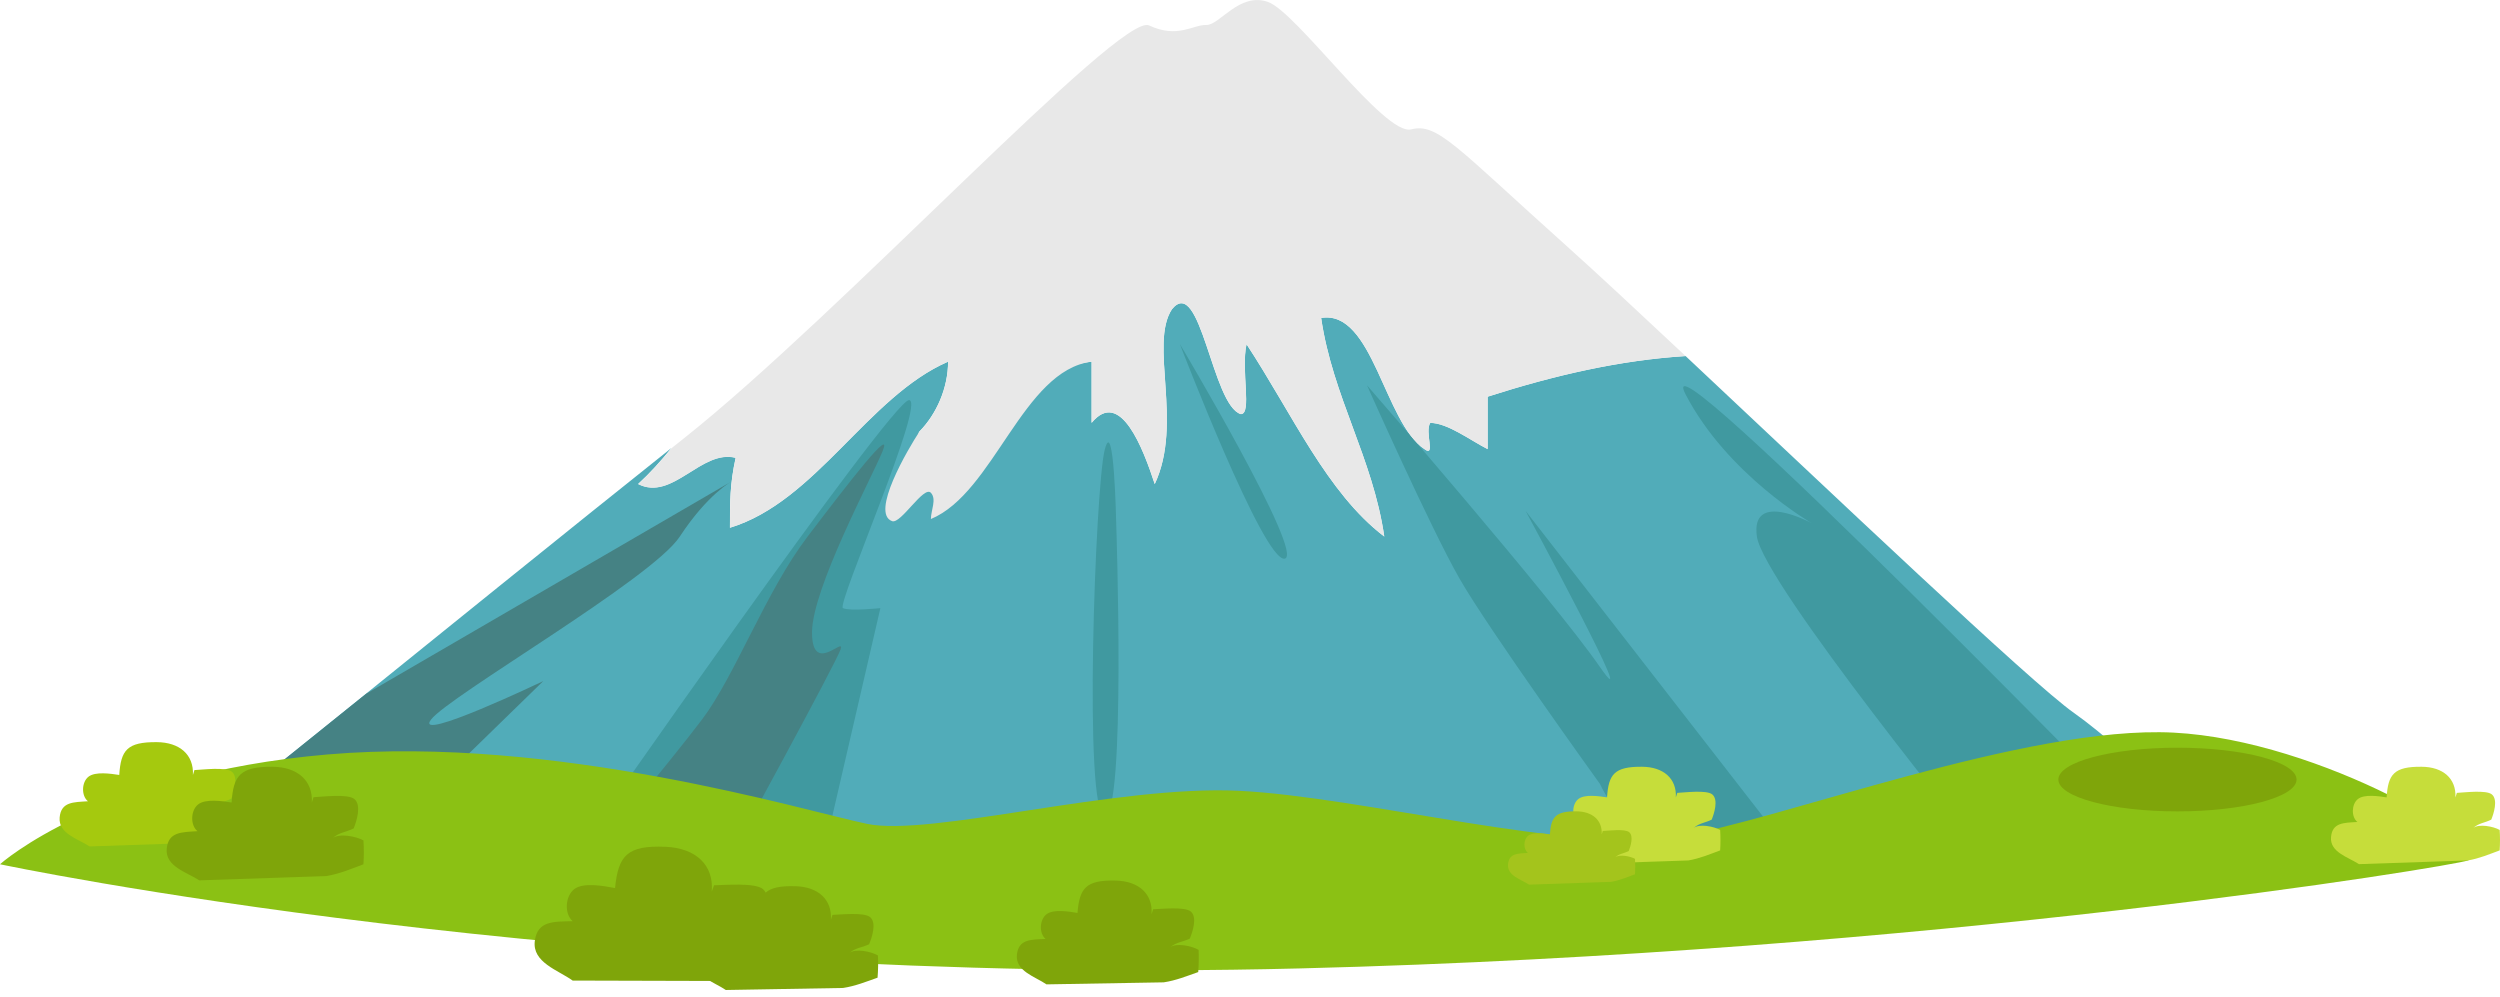 <svg width="346" height="138" viewBox="0 0 346 138" fill="none" xmlns="http://www.w3.org/2000/svg">
<path d="M308.381 118.175C308.381 118.175 294.968 104.246 287.045 98.677C281.097 94.493 253.332 68.078 233.283 49.276C224.206 49.853 215.202 51.912 205.888 54.896V62.154C203.506 60.946 200.332 58.525 197.943 58.525C197.144 59.732 198.734 63.368 197.144 62.154C191.588 58.525 189.997 42.796 182.843 44.003C184.434 54.889 189.997 63.361 191.58 74.254C183.635 68.204 178.87 57.318 172.515 47.632C171.724 51.26 173.307 57.31 171.724 57.31C167.751 56.103 166.16 37.953 162.195 42.788C159.014 47.632 163.786 58.517 159.813 66.989C158.23 62.146 155.049 53.682 151.076 58.517V50.046C141.54 51.253 125.656 62.146 127.239 59.724C129.621 57.303 131.212 53.674 131.212 50.046C120.093 54.889 112.939 69.403 101.021 73.032C101.021 69.403 101.021 66.982 101.812 63.353C97.048 62.146 93.075 69.403 88.311 66.982C89.938 65.493 91.455 63.805 92.927 62.005C79.966 72.321 58.948 89.317 43.345 101.913C31.945 111.118 23.437 117.968 23.067 118.161H308.381V118.175Z" fill="#51ACB9"/>
<path d="M80.069 117.635C80.069 117.635 123.363 55.378 125.804 55.378C128.245 55.378 115.743 83.696 116.66 84.162C117.577 84.622 121.846 84.162 121.846 84.162L113.982 118.183L80.069 117.635Z" fill="#4099A0"/>
<path d="M211.141 70.707C211.141 70.707 227.801 101.513 221.372 92.227C214.951 82.941 189.191 53.326 189.191 53.326C189.191 53.326 198.009 73.114 201.997 80.075C205.977 87.043 221.424 108.482 221.424 108.482C228.289 122.87 246.252 115.909 246.252 115.909L211.141 70.707Z" fill="#4099A0"/>
<path d="M274.542 118.175C274.542 118.175 244.07 80.749 243.152 74.254C242.235 67.752 250.772 72.425 250.772 72.425C250.772 72.425 239.076 65.723 233.283 54.578C227.49 43.433 300.273 118.175 300.273 118.175H274.535H274.542Z" fill="#4099A0"/>
<path d="M163.29 47.609C163.29 47.609 180.705 76.861 177.79 77.32C174.875 77.786 163.29 47.609 163.29 47.609Z" fill="#4099A0"/>
<path d="M154.486 72.484C154.486 72.484 155.862 112.873 152.888 112.873C149.914 112.873 151.594 67.382 152.888 62.272C154.183 57.17 154.486 72.484 154.486 72.484Z" fill="#4099A0"/>
<path d="M101.82 63.368C101.028 66.997 101.028 69.418 101.028 73.047C112.946 69.418 120.093 54.896 131.219 50.06C131.219 53.689 129.629 57.318 127.247 59.739C125.656 62.161 120.418 71.047 123.474 72.129C124.68 72.558 127.861 67.145 128.837 68.204C129.658 69.092 128.837 70.625 128.837 71.832C137.574 68.204 141.547 51.268 151.083 50.053V58.525C155.056 53.689 158.237 62.154 159.82 66.997C163.793 58.525 159.029 47.639 162.202 42.796C166.175 37.953 167.766 56.103 171.731 57.318C173.322 57.318 171.731 51.268 172.523 47.639C178.878 57.318 183.642 68.204 191.588 74.261C189.997 63.368 184.441 54.904 182.85 44.01C190.004 42.803 191.588 58.525 197.151 62.161C198.742 63.368 197.151 59.739 197.95 58.532C200.332 58.532 203.513 60.954 205.895 62.161V54.904C215.202 51.919 224.206 49.861 233.29 49.283C226.632 43.04 220.817 37.627 216.941 34.154C201.397 20.224 198.956 16.98 195.301 17.906C191.639 18.832 179.447 1.659 175.489 0.267C171.524 -1.126 168.779 3.518 166.952 3.458C165.125 3.399 162.987 5.376 159.029 3.518C155.063 1.659 116.357 43.44 94.71 60.621C94.14 61.072 93.549 61.546 92.942 62.028C91.477 63.827 89.953 65.516 88.325 67.004C93.09 69.426 97.063 62.161 101.827 63.375L101.82 63.368Z" fill="#E8E8E8"/>
<path d="M50.655 96.033L101.272 66.612C101.272 66.612 97.921 68.404 94.089 74.254C90.264 80.104 62.085 96.352 59.643 99.603C57.202 102.854 75.186 94.263 75.186 94.263L50.647 118.175H23.075L50.655 96.033Z" fill="#458284"/>
<path d="M82.082 118.175C82.082 118.175 92.565 105.638 97.144 99.603C101.716 93.567 105.985 81.859 111.777 74.254C117.57 66.641 123.666 58.754 122.142 62.472C120.618 66.182 112.384 81.504 112.384 87.532C112.384 93.56 116.956 87.991 116.349 89.85C115.743 91.709 101.28 118.168 101.28 118.168H82.089L82.082 118.175Z" fill="#458284"/>
<path d="M0 119.612C0 119.612 13.886 107.112 45.343 104.416C76.807 101.728 111.252 112.192 119.989 114.021C128.726 115.85 154.464 108.63 171.428 109.445C188.384 110.259 217.525 118.124 231.892 115.858C246.259 113.592 280.431 100.351 300.827 101.395C321.224 102.446 346.2 117.413 341.546 119.094C339.379 119.879 267.322 131.838 179.899 134.03C79.906 136.548 0 119.612 0 119.612Z" fill="#8BC114"/>
<path d="M33.254 112.066C32.33 111.54 30.132 111.118 29.341 111.785C30.11 111.059 31.035 111.029 32.011 110.541C32.359 109.674 33.04 107.586 32.093 106.808C31.25 106.112 27.994 106.534 26.907 106.579C26.855 106.823 26.752 107.03 26.7 107.253C26.84 104.438 24.843 102.735 21.706 102.713C17.57 102.676 16.727 103.839 16.505 107.253C15.314 107.075 13.191 106.749 12.236 107.504C11.282 108.267 11.238 110.141 12.17 110.896C10.165 111.022 8.456 110.963 8.256 113.125C8.049 115.391 10.831 116.102 12.392 117.146L28.527 116.598C30.199 116.324 31.679 115.687 33.247 115.102C33.313 114.11 33.313 113.051 33.247 112.059L33.254 112.066Z" fill="#A5C90E"/>
<path d="M345.956 114.865C345.097 114.369 343.048 113.977 342.301 114.599C343.018 113.917 343.884 113.895 344.794 113.436C345.12 112.629 345.756 110.681 344.875 109.948C344.091 109.296 341.051 109.689 340.03 109.733C339.978 109.963 339.882 110.155 339.83 110.363C339.963 107.734 338.099 106.142 335.162 106.119C331.3 106.082 330.508 107.171 330.309 110.355C329.192 110.192 327.209 109.881 326.328 110.592C325.441 111.303 325.389 113.058 326.262 113.762C324.398 113.88 322.792 113.821 322.615 115.843C322.422 117.961 325.019 118.627 326.476 119.597L341.546 119.086C343.107 118.827 344.491 118.235 345.956 117.694C346.015 116.768 346.015 115.783 345.956 114.85V114.865Z" fill="#C6DD3A"/>
<path d="M238.062 114.865C237.204 114.369 235.147 113.977 234.408 114.599C235.125 113.917 235.991 113.895 236.901 113.436C237.226 112.629 237.862 110.681 236.982 109.948C236.198 109.296 233.157 109.689 232.136 109.733C232.085 109.963 231.988 110.155 231.937 110.363C232.07 107.734 230.205 106.142 227.268 106.119C223.407 106.082 222.622 107.171 222.415 110.355C221.306 110.192 219.316 109.881 218.435 110.592C217.547 111.303 217.496 113.058 218.376 113.762C216.504 113.88 214.906 113.821 214.729 115.843C214.536 117.961 217.133 118.627 218.591 119.597L233.66 119.086C235.221 118.827 236.605 118.235 238.07 117.694C238.129 116.768 238.129 115.783 238.07 114.85L238.062 114.865Z" fill="#C6DD3A"/>
<path d="M226.285 118.864C225.634 118.494 224.095 118.198 223.533 118.664C224.073 118.146 224.724 118.131 225.412 117.79C225.656 117.183 226.137 115.717 225.471 115.169C224.879 114.68 222.593 114.976 221.824 115.006C221.787 115.176 221.713 115.324 221.676 115.48C221.779 113.495 220.374 112.303 218.162 112.288C215.254 112.266 214.662 113.081 214.507 115.48C213.664 115.354 212.177 115.124 211.503 115.658C210.83 116.191 210.8 117.516 211.459 118.042C210.053 118.131 208.847 118.087 208.714 119.612C208.566 121.204 210.527 121.708 211.622 122.434L222.963 122.048C224.132 121.856 225.182 121.412 226.285 120.997C226.329 120.293 226.329 119.56 226.285 118.857V118.864Z" fill="#A4C41C"/>
<path d="M50.307 116.317C49.301 115.739 46.911 115.287 46.045 116.006C46.882 115.213 47.888 115.184 48.953 114.65C49.33 113.71 50.078 111.437 49.042 110.585C48.124 109.83 44.581 110.281 43.39 110.333C43.331 110.6 43.212 110.829 43.16 111.066C43.316 108 41.141 106.149 37.715 106.119C33.21 106.082 32.292 107.349 32.056 111.066C30.754 110.874 28.438 110.511 27.41 111.34C26.374 112.17 26.315 114.214 27.336 115.036C25.153 115.176 23.289 115.11 23.075 117.465C22.845 119.938 25.878 120.708 27.58 121.841L45.158 121.249C46.978 120.945 48.598 120.256 50.299 119.619C50.373 118.538 50.373 117.39 50.299 116.302L50.307 116.317Z" fill="#7FA50A"/>
<path d="M106.88 130.031C105.696 129.291 102.826 128.639 101.76 129.469C102.804 128.543 104.024 128.558 105.326 127.965C105.822 126.847 106.821 124.137 105.615 123.07C104.542 122.115 100.251 122.508 98.816 122.522C98.735 122.841 98.587 123.107 98.505 123.404C98.823 119.708 96.286 117.39 92.165 117.198C86.742 116.954 85.573 118.442 85.122 122.907C83.561 122.619 80.794 122.085 79.507 123.033C78.22 123.989 78.064 126.455 79.255 127.491C76.622 127.565 74.38 127.403 74.018 130.231C73.633 133.201 77.251 134.267 79.255 135.711L100.458 135.771C102.663 135.489 104.646 134.727 106.724 134.038C106.858 132.734 106.909 131.35 106.872 130.046L106.88 130.031Z" fill="#7FA50A"/>
<path d="M121.506 132.238C120.588 131.69 118.384 131.231 117.577 131.89C118.362 131.172 119.294 131.165 120.285 130.683C120.648 129.824 121.373 127.736 120.433 126.936C119.597 126.218 116.32 126.588 115.217 126.618C115.158 126.862 115.047 127.069 114.996 127.299C115.18 124.47 113.205 122.722 110.046 122.648C105.888 122.545 105.023 123.7 104.742 127.129C103.543 126.936 101.413 126.566 100.451 127.314C99.482 128.062 99.4 129.95 100.325 130.728C98.313 130.824 96.589 130.728 96.36 132.905C96.116 135.186 98.897 135.941 100.451 137.015L116.682 136.733C118.362 136.482 119.871 135.867 121.454 135.312C121.535 134.312 121.558 133.253 121.506 132.253V132.238Z" fill="#7FA50A"/>
<path d="M165.887 131.461C164.969 130.913 162.765 130.454 161.958 131.113C162.743 130.394 163.675 130.387 164.666 129.906C165.029 129.047 165.746 126.958 164.814 126.159C163.978 125.448 160.701 125.811 159.598 125.84C159.539 126.085 159.428 126.292 159.376 126.521C159.569 123.693 157.586 121.945 154.427 121.871C150.269 121.767 149.404 122.922 149.123 126.351C147.924 126.151 145.794 125.788 144.832 126.536C143.863 127.284 143.781 129.173 144.706 129.95C142.694 130.046 140.97 129.95 140.741 132.127C140.497 134.408 143.278 135.164 144.832 136.237L161.063 135.956C162.743 135.704 164.252 135.089 165.835 134.534C165.916 133.534 165.931 132.475 165.887 131.476V131.461Z" fill="#7FA50A"/>
<path d="M317.843 107.889C317.843 110.318 310.46 112.296 301.36 112.296C292.26 112.296 284.877 110.326 284.877 107.889C284.877 105.453 292.253 103.483 301.36 103.483C310.467 103.483 317.843 105.453 317.843 107.889Z" fill="#7FA50A"/>
</svg>
